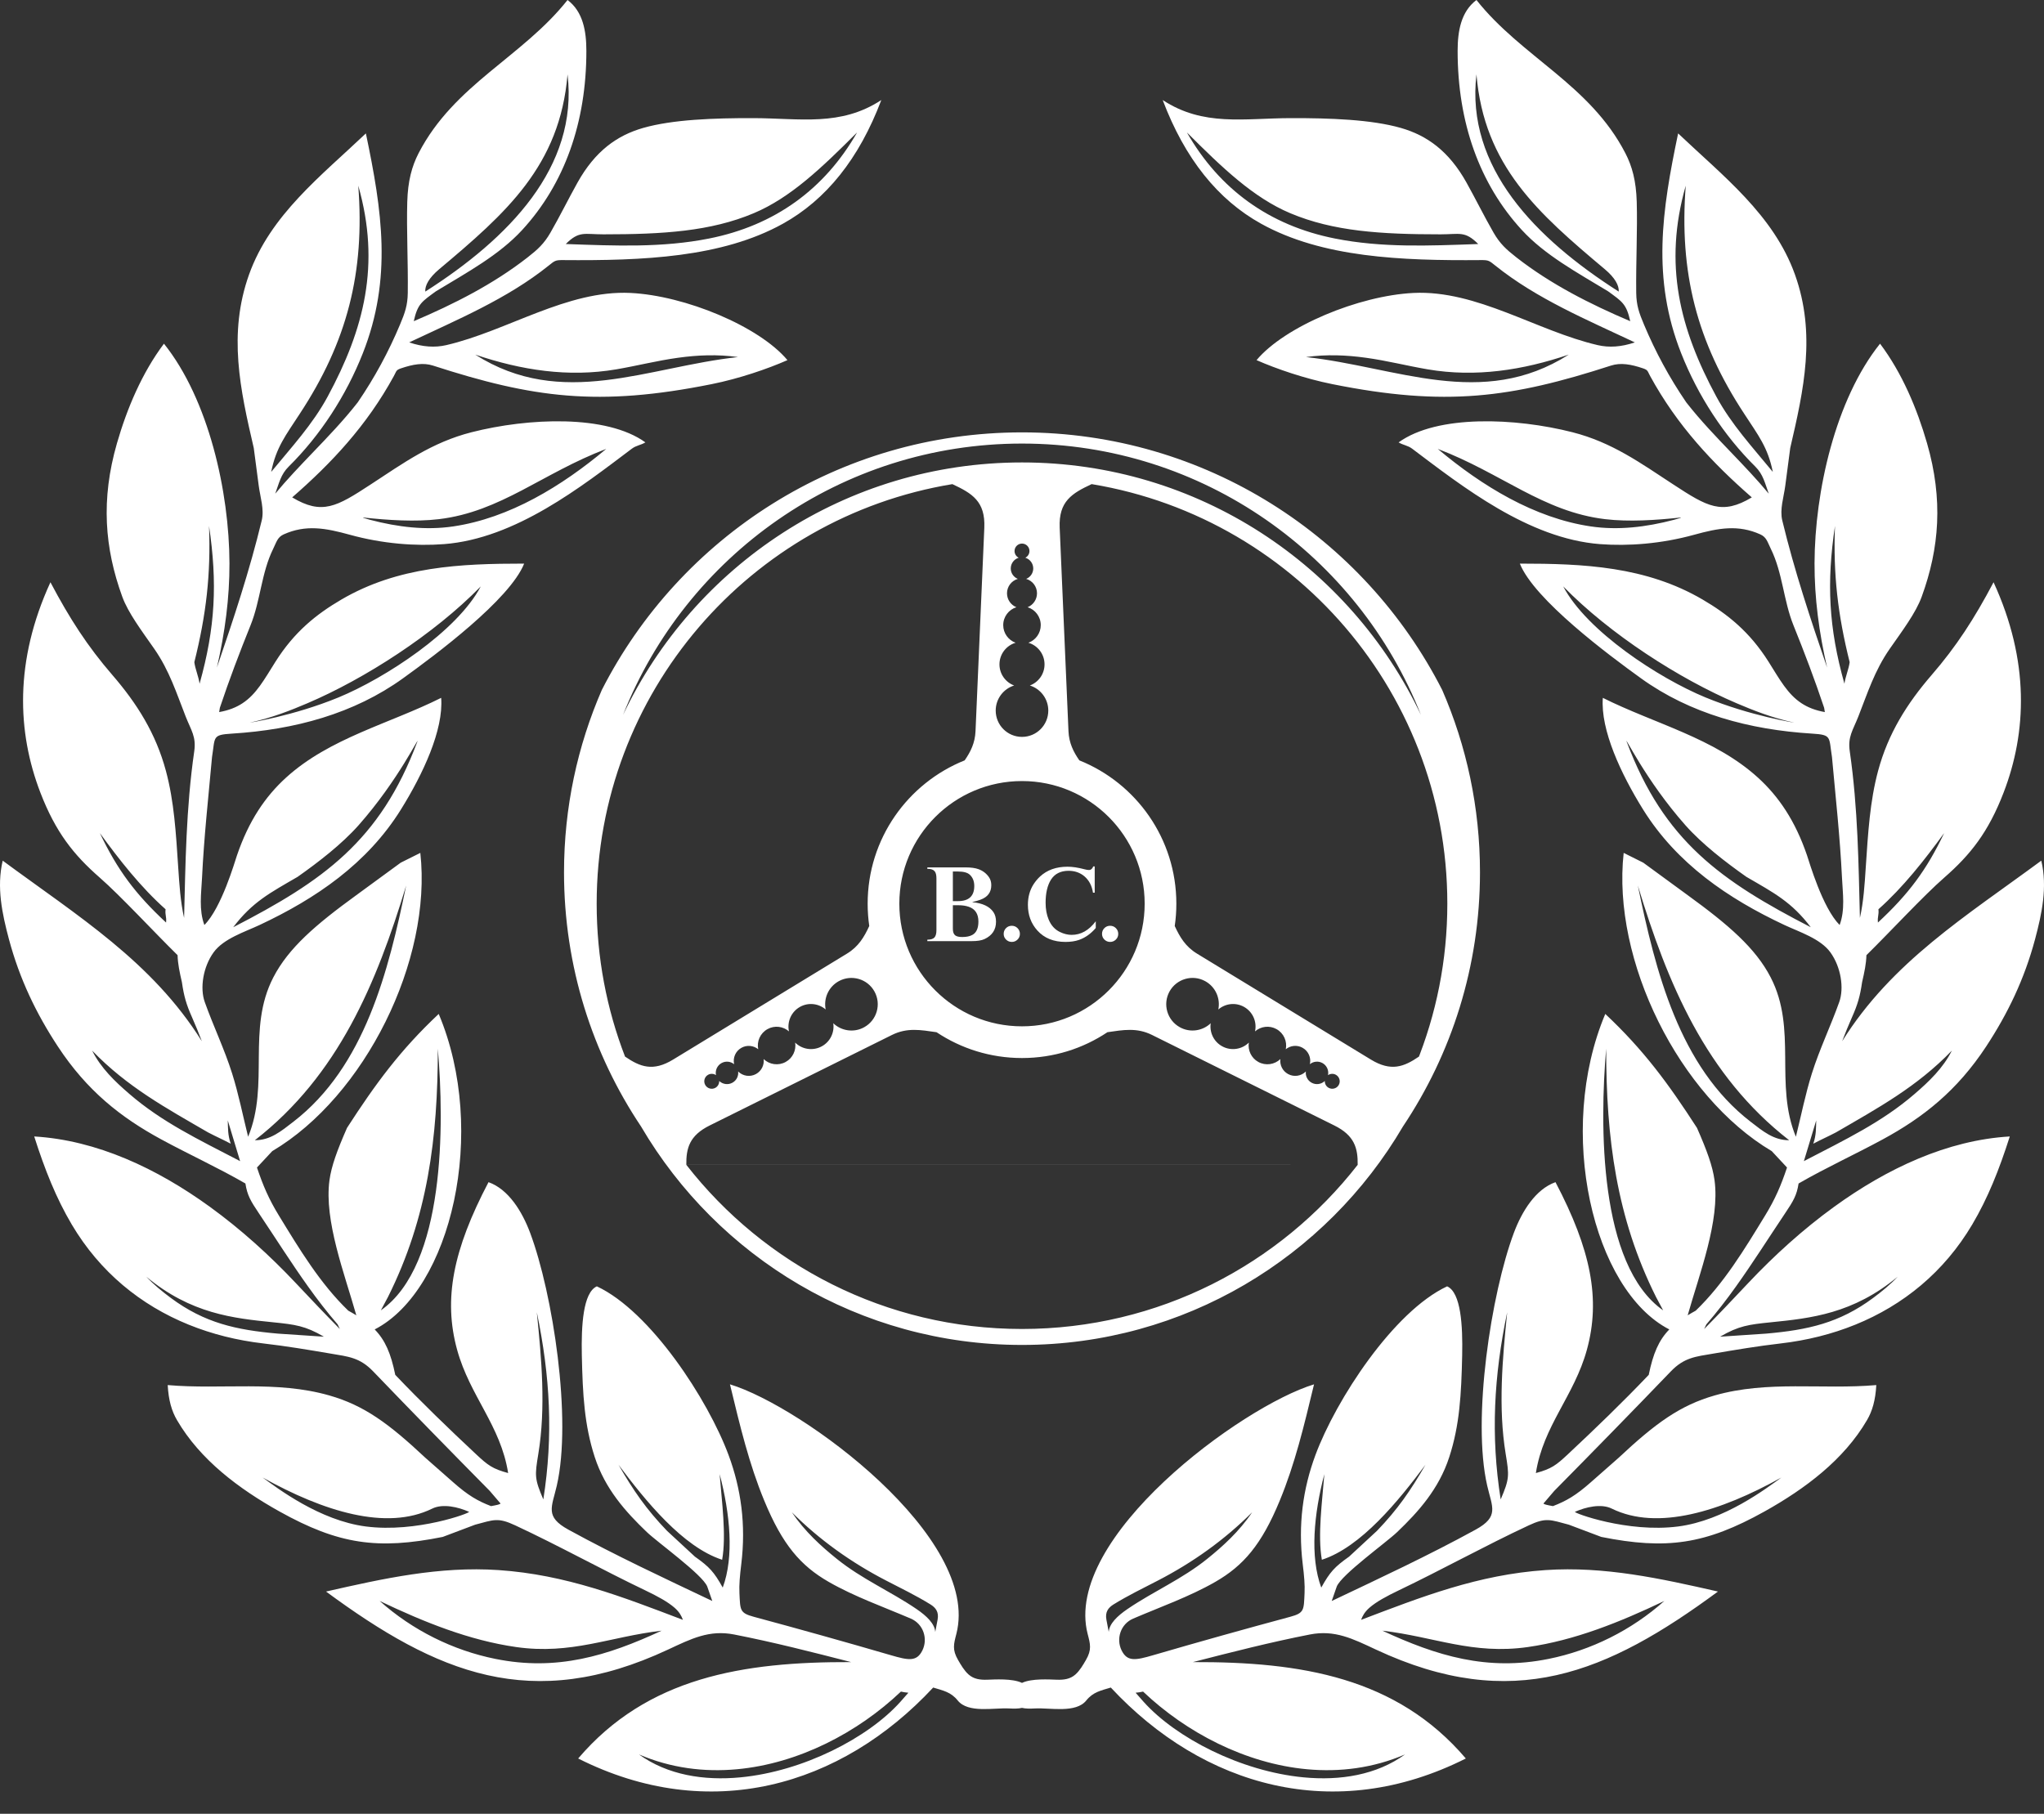 <svg width="80" height="71" viewBox="0 0 80 71" fill="none" xmlns="http://www.w3.org/2000/svg">
<rect x="0" y="0" width="80" height="71" fill="#333333" stroke="none"/>
<path fill-rule="evenodd" clip-rule="evenodd" d="M34.864 64.791C33.083 64.272 31.298 63.772 29.501 63.288C28.946 63.139 28.973 63.02 28.941 62.366C28.925 62.036 28.956 61.691 29.014 61.216C29.199 59.684 29.006 58.281 28.517 56.961C27.71 54.784 25.456 51.331 23.36 50.353C22.817 50.595 22.748 51.901 22.772 53.048C22.805 54.598 22.872 55.787 23.277 57.035C23.683 58.286 24.489 59.181 25.315 59.971C25.738 60.376 27.494 61.636 27.681 62.104C27.747 62.293 27.812 62.481 27.878 62.67C25.98 61.768 24.093 60.89 22.246 59.877C21.316 59.367 21.597 59 21.791 58.161C22.395 55.547 21.636 50.629 20.749 48.259C20.435 47.42 19.903 46.554 19.12 46.275C17.733 48.917 17.345 50.852 17.892 52.84C18.39 54.647 19.597 55.804 19.888 57.662C19.277 57.496 19.097 57.359 18.632 56.924C17.554 55.915 16.491 54.89 15.47 53.818C15.3 52.981 15.076 52.461 14.665 52.04C17.663 50.495 19.108 44.286 17.171 39.69C15.671 41.097 14.701 42.418 13.582 44.15C13.187 45.05 12.971 45.648 12.895 46.2C12.679 47.784 13.488 49.867 13.946 51.487C13.848 51.427 13.743 51.366 13.631 51.305C12.53 50.245 11.716 48.892 10.914 47.579C10.522 46.938 10.296 46.412 10.058 45.703C10.058 45.702 10.059 45.7 10.06 45.699C10.258 45.486 10.457 45.273 10.656 45.06C14.283 42.911 16.918 37.595 16.451 33.386C16.195 33.514 15.939 33.642 15.684 33.769C15.101 34.195 14.519 34.621 13.937 35.047C12.354 36.197 11.289 37.11 10.695 38.264C9.65 40.292 10.56 42.449 9.711 44.497C9.503 43.661 9.342 42.838 9.085 42.02C8.788 41.076 8.352 40.171 8.015 39.227C7.819 38.682 7.945 37.855 8.36 37.28C8.75 36.74 9.584 36.479 10.167 36.205C12.357 35.177 14.369 33.811 15.69 31.69C16.556 30.298 17.363 28.573 17.267 27.317C15.242 28.33 12.902 28.888 11.197 30.438C10.381 31.179 9.733 32.136 9.274 33.486C9.183 33.752 8.671 35.532 7.999 36.209C7.778 35.613 7.877 34.979 7.908 34.349C7.983 32.775 8.156 31.203 8.298 29.637C8.425 28.841 8.296 28.765 9.075 28.717C11.537 28.565 13.854 27.936 15.776 26.55C17.042 25.638 19.952 23.47 20.515 22.062C18.021 22.062 15.582 22.169 13.36 23.47C12.384 24.041 11.52 24.73 10.778 25.908C10.339 26.605 10.034 27.171 9.493 27.527C9.248 27.689 8.954 27.807 8.578 27.874C8.587 27.818 8.596 27.762 8.605 27.706C8.971 26.608 9.375 25.546 9.805 24.479C10.199 23.502 10.228 22.424 10.692 21.483C10.821 21.221 10.858 21.029 11.101 20.919C11.533 20.724 11.941 20.662 12.354 20.68C12.785 20.698 13.221 20.803 13.697 20.934C14.977 21.287 16.272 21.384 17.381 21.299C20.18 21.082 22.756 19.05 24.735 17.56C24.899 17.437 25.085 17.423 25.26 17.317C23.742 16.219 20.673 16.355 18.455 16.92C16.901 17.316 15.784 18.13 14.505 18.966C13.18 19.833 12.607 20.172 11.436 19.47C12.227 18.78 12.947 18.082 13.595 17.331C14.282 16.536 14.889 15.682 15.415 14.72C15.522 14.526 15.494 14.486 15.693 14.419C16.165 14.259 16.569 14.188 16.948 14.311C20.852 15.575 23.414 15.929 27.858 15.036C28.932 14.82 30.038 14.441 30.82 14.097C29.714 12.775 26.819 11.571 24.675 11.467C22.193 11.348 19.857 12.954 17.47 13.509C17.023 13.613 16.549 13.583 16.015 13.403C17.879 12.521 19.849 11.701 21.474 10.397C21.713 10.205 21.735 10.178 22.041 10.181C25.163 10.207 28.254 10.082 30.642 8.757C32.329 7.821 33.624 6.219 34.493 3.917C32.897 4.96 31.321 4.629 29.487 4.624C27.947 4.62 26.322 4.677 25.165 5.01C24.149 5.303 23.294 5.91 22.603 7.147C22.241 7.796 21.917 8.457 21.544 9.106C21.295 9.538 21.047 9.765 20.65 10.075C19.307 11.124 17.769 11.903 16.194 12.573C16.346 11.888 16.514 11.804 17.064 11.401C18.295 10.656 19.536 9.982 20.436 9.004C22.096 7.2 22.951 4.788 22.95 1.989C22.949 1.22 22.82 0.456 22.213 8.39233e-05C20.444 2.234 17.775 3.305 16.384 5.996C16.119 6.51 15.964 7.081 15.94 7.897C15.908 8.995 15.975 10.284 15.96 11.467C15.953 11.958 15.846 12.254 15.654 12.71C15.209 13.769 14.671 14.77 14.001 15.751C13.448 16.458 12.837 17.094 12.228 17.729C11.73 18.249 11.234 18.768 10.773 19.324C10.922 18.915 10.989 18.57 11.299 18.265C12.534 17.044 13.544 15.491 14.2 13.83C15.357 10.9 14.955 8.25 14.32 5.222C12.574 6.881 10.582 8.411 9.747 10.748C8.919 13.068 9.399 15.25 9.932 17.536C9.997 18.03 10.062 18.524 10.127 19.018C10.186 19.464 10.348 19.94 10.244 20.372C9.771 22.334 9.141 24.226 8.49 26.13C8.807 24.746 8.985 23.407 8.981 22.048C8.973 19.248 8.167 15.641 6.417 13.453C5.555 14.6 4.968 15.997 4.578 17.35C3.942 19.555 4.094 21.459 4.786 23.359C5.017 23.992 5.547 24.694 6.033 25.391C6.634 26.251 6.911 27.145 7.269 28.053C7.483 28.595 7.685 28.837 7.602 29.412C7.279 31.645 7.259 33.856 7.205 35.931C7.06 35.276 7.021 34.636 6.976 33.965C6.886 32.598 6.815 31.372 6.494 30.177C6.101 28.712 5.361 27.536 4.394 26.418C3.43 25.303 2.725 24.215 1.974 22.792C0.56 25.872 0.671 28.662 1.58 31.025C2.177 32.575 2.88 33.459 3.903 34.353C4.716 35.063 6.033 36.489 6.95 37.39C6.961 37.734 7.026 38.039 7.12 38.449C7.198 38.992 7.292 39.321 7.514 39.817C7.653 40.13 7.78 40.444 7.9 40.759C5.954 37.645 3.052 35.864 0.106 33.69C-0.139 34.725 0.083 35.765 0.351 36.77C0.768 38.326 1.417 39.674 2.265 40.964C3.402 42.694 4.725 43.74 6.314 44.602C7.413 45.198 8.522 45.702 9.605 46.327C9.678 46.791 9.807 47.008 10.136 47.498C10.778 48.456 11.393 49.431 12.062 50.367C12.42 50.869 12.799 51.36 13.216 51.844C13.244 51.904 13.273 51.964 13.302 52.025C12.709 51.426 12.137 50.818 11.559 50.206C10.571 49.158 9.442 48.129 8.213 47.239C6.141 45.737 3.785 44.63 1.339 44.486C1.754 45.787 2.196 46.897 2.81 47.935C3.912 49.795 5.509 51.092 7.384 51.853C8.3 52.225 9.281 52.469 10.303 52.588C11.213 52.693 12.059 52.836 12.931 52.984C13.638 53.104 14.082 53.136 14.608 53.685C16.116 55.254 17.637 56.809 19.166 58.358C19.305 58.521 19.515 58.765 19.584 58.846C19.614 58.881 19.428 58.919 19.219 58.956C18.7 58.756 18.328 58.544 17.741 58.026C17.379 57.708 17.017 57.389 16.655 57.07C15.208 55.713 14.246 55.012 12.89 54.624C10.808 54.028 8.683 54.402 6.564 54.218C6.596 54.812 6.72 55.235 6.927 55.589C7.832 57.141 9.346 58.277 10.941 59.167C13.249 60.454 14.78 60.672 17.327 60.162C17.75 60.002 18.174 59.843 18.597 59.683C19.328 59.489 19.486 59.392 20.167 59.71C21.852 60.495 23.604 61.465 25.261 62.257C25.723 62.478 26.135 62.7 26.404 62.936C26.587 63.097 26.674 63.255 26.728 63.408C24.346 62.502 22.146 61.639 19.514 61.46C17.195 61.303 14.998 61.792 12.761 62.3C17.098 65.497 20.802 67.071 26.151 64.57C27.059 64.145 27.761 63.791 28.732 63.981C30.274 64.282 31.79 64.671 33.313 65.062C29.081 65.046 25.337 65.657 22.629 68.835C27.749 71.415 32.903 69.948 36.524 66.058C36.91 66.176 37.217 66.231 37.483 66.563C37.891 67.073 38.896 66.845 39.489 66.876C39.676 66.886 39.857 66.888 40 66.854C40.142 66.888 40.324 66.886 40.511 66.876C41.104 66.845 42.109 67.073 42.517 66.563C42.783 66.231 43.09 66.176 43.476 66.058C47.097 69.948 52.251 71.415 57.371 68.835C54.663 65.657 50.919 65.046 46.687 65.062C48.21 64.671 49.726 64.282 51.268 63.981C52.239 63.791 52.941 64.145 53.849 64.57C59.198 67.071 62.903 65.497 67.239 62.3C65.002 61.792 62.805 61.303 60.486 61.46C57.854 61.639 55.654 62.502 53.272 63.408C53.326 63.255 53.413 63.097 53.596 62.936C53.865 62.7 54.277 62.478 54.739 62.257C56.396 61.465 58.148 60.495 59.833 59.71C60.514 59.392 60.672 59.489 61.403 59.683C61.826 59.843 62.25 60.002 62.673 60.162C65.22 60.672 66.751 60.454 69.059 59.167C70.653 58.277 72.168 57.141 73.073 55.589C73.28 55.235 73.404 54.812 73.436 54.218C71.317 54.402 69.192 54.028 67.11 54.624C65.754 55.012 64.792 55.713 63.345 57.07C62.983 57.389 62.621 57.708 62.259 58.026C61.672 58.544 61.3 58.756 60.781 58.956C60.572 58.919 60.385 58.881 60.416 58.846C60.485 58.765 60.695 58.521 60.834 58.358C62.363 56.809 63.884 55.254 65.392 53.685C65.918 53.136 66.362 53.104 67.069 52.984C67.941 52.836 68.787 52.693 69.697 52.588C70.719 52.469 71.7 52.225 72.616 51.853C74.491 51.092 76.088 49.795 77.19 47.935C77.804 46.897 78.246 45.787 78.661 44.486C76.215 44.63 73.859 45.737 71.787 47.239C70.558 48.129 69.429 49.158 68.441 50.206C67.863 50.818 67.291 51.426 66.698 52.025C66.727 51.964 66.756 51.904 66.784 51.844C67.201 51.36 67.58 50.869 67.938 50.367C68.607 49.431 69.222 48.456 69.864 47.498C70.193 47.008 70.322 46.791 70.395 46.327C71.478 45.702 72.587 45.198 73.686 44.602C75.275 43.74 76.598 42.694 77.736 40.964C78.583 39.674 79.233 38.326 79.649 36.77C79.917 35.765 80.139 34.725 79.894 33.69C76.948 35.864 74.046 37.645 72.1 40.759C72.22 40.444 72.347 40.13 72.486 39.817C72.707 39.321 72.802 38.992 72.88 38.449C72.974 38.039 73.039 37.734 73.05 37.39C73.966 36.489 75.284 35.063 76.097 34.353C77.12 33.459 77.823 32.575 78.419 31.025C79.329 28.662 79.44 25.872 78.026 22.792C77.275 24.215 76.57 25.303 75.606 26.418C74.639 27.536 73.899 28.712 73.506 30.177C73.185 31.372 73.114 32.598 73.023 33.965C72.979 34.636 72.94 35.276 72.795 35.931C72.741 33.856 72.721 31.645 72.398 29.412C72.315 28.837 72.517 28.595 72.731 28.053C73.089 27.145 73.366 26.251 73.967 25.391C74.453 24.694 74.983 23.992 75.213 23.359C75.906 21.459 76.058 19.555 75.422 17.35C75.032 15.997 74.445 14.6 73.583 13.453C71.833 15.641 71.027 19.248 71.019 22.048C71.015 23.407 71.193 24.746 71.51 26.13C70.859 24.226 70.229 22.334 69.756 20.372C69.652 19.94 69.814 19.464 69.873 19.018C69.938 18.524 70.003 18.03 70.068 17.536C70.601 15.25 71.082 13.068 70.253 10.748C69.418 8.411 67.426 6.881 65.68 5.222C65.045 8.25 64.643 10.9 65.8 13.83C66.456 15.491 67.466 17.044 68.701 18.265C69.01 18.57 69.078 18.915 69.227 19.324C68.766 18.768 68.27 18.249 67.772 17.729C67.163 17.094 66.552 16.458 65.999 15.751C65.329 14.77 64.791 13.769 64.346 12.71C64.154 12.254 64.047 11.958 64.04 11.467C64.025 10.284 64.092 8.995 64.06 7.897C64.036 7.081 63.881 6.51 63.615 5.996C62.225 3.305 59.556 2.234 57.787 8.39233e-05C57.18 0.456 57.051 1.22 57.05 1.989C57.049 4.788 57.904 7.2 59.564 9.004C60.464 9.982 61.705 10.656 62.936 11.401C63.486 11.804 63.654 11.888 63.806 12.573C62.231 11.903 60.693 11.124 59.35 10.075C58.953 9.765 58.705 9.538 58.456 9.106C58.083 8.457 57.759 7.796 57.397 7.147C56.706 5.91 55.851 5.303 54.835 5.01C53.678 4.677 52.053 4.62 50.513 4.624C48.679 4.629 47.103 4.96 45.507 3.917C46.376 6.219 47.671 7.821 49.358 8.757C51.746 10.082 54.837 10.207 57.959 10.181C58.266 10.178 58.286 10.205 58.526 10.397C60.151 11.701 62.121 12.521 63.985 13.403C63.451 13.583 62.977 13.613 62.53 13.509C60.143 12.954 57.807 11.348 55.325 11.467C53.181 11.571 50.286 12.775 49.18 14.097C49.962 14.441 51.068 14.82 52.142 15.036C56.586 15.929 59.148 15.575 63.051 14.311C63.431 14.188 63.835 14.259 64.307 14.419C64.506 14.486 64.478 14.526 64.585 14.72C65.111 15.682 65.718 16.536 66.405 17.331C67.053 18.082 67.773 18.78 68.564 19.47C67.393 20.172 66.82 19.833 65.495 18.966C64.216 18.13 63.099 17.316 61.545 16.92C59.327 16.355 56.258 16.219 54.74 17.317C54.915 17.423 55.101 17.437 55.265 17.56C57.244 19.05 59.82 21.082 62.619 21.299C63.728 21.384 65.023 21.287 66.303 20.934C66.779 20.803 67.215 20.698 67.646 20.68C68.059 20.662 68.467 20.724 68.899 20.919C69.142 21.029 69.179 21.221 69.308 21.483C69.772 22.424 69.801 23.502 70.195 24.479C70.625 25.546 71.029 26.608 71.395 27.706C71.404 27.762 71.413 27.818 71.422 27.874C71.046 27.807 70.752 27.689 70.507 27.527C69.966 27.171 69.66 26.605 69.222 25.908C68.48 24.73 67.616 24.041 66.64 23.47C64.418 22.169 61.979 22.062 59.485 22.062C60.048 23.47 62.958 25.638 64.224 26.55C66.146 27.936 68.463 28.565 70.925 28.717C71.704 28.765 71.575 28.841 71.702 29.637C71.844 31.203 72.017 32.775 72.093 34.349C72.123 34.979 72.222 35.613 72.001 36.209C71.329 35.532 70.817 33.752 70.726 33.486C70.267 32.136 69.619 31.179 68.803 30.438C67.098 28.888 64.758 28.33 62.733 27.317C62.637 28.573 63.444 30.298 64.31 31.69C65.631 33.811 67.643 35.177 69.833 36.205C70.416 36.479 71.25 36.74 71.64 37.28C72.055 37.855 72.181 38.682 71.985 39.227C71.648 40.171 71.212 41.076 70.915 42.02C70.658 42.838 70.497 43.661 70.289 44.497C69.44 42.449 70.35 40.292 69.305 38.264C68.711 37.11 67.646 36.197 66.063 35.047C65.481 34.621 64.899 34.195 64.316 33.769C64.061 33.642 63.805 33.514 63.549 33.386C63.082 37.595 65.717 42.911 69.344 45.06C69.543 45.273 69.742 45.486 69.94 45.699C69.941 45.7 69.942 45.702 69.942 45.703C69.704 46.412 69.478 46.938 69.086 47.579C68.284 48.892 67.47 50.245 66.369 51.305C66.257 51.366 66.153 51.427 66.054 51.487C66.512 49.867 67.321 47.784 67.105 46.2C67.029 45.648 66.814 45.05 66.418 44.15C65.299 42.418 64.329 41.097 62.829 39.69C60.892 44.286 62.337 50.495 65.335 52.04C64.924 52.461 64.7 52.981 64.53 53.818C63.509 54.89 62.446 55.915 61.368 56.924C60.903 57.359 60.722 57.496 60.112 57.662C60.403 55.804 61.61 54.647 62.108 52.84C62.655 50.852 62.267 48.917 60.88 46.275C60.097 46.554 59.565 47.42 59.251 48.259C58.364 50.629 57.605 55.547 58.209 58.161C58.403 59 58.684 59.367 57.754 59.877C55.907 60.89 54.02 61.768 52.122 62.67C52.188 62.481 52.253 62.293 52.319 62.104C52.506 61.636 54.262 60.376 54.685 59.971C55.511 59.181 56.317 58.286 56.723 57.035C57.128 55.787 57.194 54.598 57.228 53.048C57.252 51.901 57.183 50.595 56.639 50.353C54.544 51.331 52.29 54.784 51.483 56.961C50.994 58.281 50.801 59.684 50.986 61.216C51.044 61.691 51.075 62.036 51.059 62.366C51.028 63.02 51.054 63.139 50.499 63.288C48.702 63.772 46.917 64.272 45.136 64.791C44.443 64.993 44.12 65.055 43.898 64.603C43.675 64.148 43.859 63.57 44.352 63.359C45.423 62.9 46.562 62.498 47.563 61.923C48.666 61.29 49.376 60.467 50.087 58.744C50.684 57.297 51.031 55.843 51.43 54.189C48.59 55.054 41.595 60.196 42.57 63.962C42.673 64.359 42.736 64.577 42.503 64.978C42.389 65.175 42.263 65.393 42.092 65.546C41.885 65.731 41.632 65.76 41.369 65.752C41.079 65.743 40.38 65.694 40 65.876C39.62 65.694 38.921 65.743 38.631 65.752C38.368 65.76 38.115 65.731 37.908 65.546C37.737 65.393 37.611 65.175 37.497 64.978C37.264 64.577 37.327 64.359 37.43 63.962C38.405 60.196 31.41 55.054 28.57 54.189C28.969 55.843 29.316 57.297 29.913 58.744C30.624 60.467 31.334 61.29 32.437 61.923C33.438 62.498 34.577 62.9 35.648 63.359C36.141 63.57 36.325 64.148 36.102 64.603C35.88 65.055 35.557 64.993 34.864 64.791ZM38.033 36.84H36.295V36.783C36.428 36.783 36.521 36.754 36.573 36.697C36.625 36.639 36.651 36.544 36.651 36.41V34.385C36.651 34.256 36.629 34.163 36.583 34.107C36.532 34.043 36.444 34.011 36.318 34.011H36.295V33.954H37.799C38.005 33.954 38.17 33.977 38.297 34.023C38.468 34.084 38.605 34.19 38.708 34.338C38.768 34.426 38.798 34.529 38.798 34.65C38.798 34.926 38.657 35.117 38.373 35.219C38.265 35.259 38.16 35.288 38.06 35.308V35.316C38.457 35.354 38.731 35.483 38.881 35.704C38.949 35.804 38.983 35.93 38.983 36.081C38.983 36.392 38.833 36.618 38.534 36.759C38.42 36.813 38.253 36.84 38.033 36.84ZM42.244 29.764C44.469 30.655 46.041 32.831 46.041 35.374C46.041 35.671 46.02 35.962 45.978 36.248C46.176 36.677 46.395 37.052 46.849 37.329C49.117 38.711 51.385 40.093 53.653 41.475C54.444 41.958 54.95 41.761 55.537 41.359C55.501 41.454 55.463 41.548 55.425 41.642C56.212 39.707 56.647 37.592 56.647 35.374C56.647 26.85 50.236 19.821 41.973 18.844C42.225 18.874 42.476 18.91 42.725 18.951C41.957 19.31 41.43 19.622 41.475 20.659C41.589 23.313 41.704 25.966 41.819 28.619C41.839 29.086 42.013 29.43 42.244 29.764ZM53.138 45.597C53.148 44.943 53.012 44.447 52.228 44.058C49.849 42.876 47.471 41.695 45.092 40.514C44.493 40.216 43.962 40.316 43.344 40.405C42.387 41.044 41.237 41.416 40 41.416C38.763 41.416 37.614 41.044 36.656 40.406C36.038 40.316 35.507 40.216 34.908 40.514C32.529 41.695 30.151 42.876 27.772 44.058C26.988 44.447 26.852 44.944 26.862 45.597M24.463 41.359C25.05 41.762 25.556 41.958 26.347 41.475C28.615 40.093 30.883 38.711 33.15 37.329C33.605 37.052 33.823 36.677 34.022 36.248C33.98 35.963 33.959 35.671 33.959 35.374C33.959 32.831 35.531 30.655 37.756 29.764C37.987 29.43 38.161 29.086 38.181 28.619C38.296 25.966 38.411 23.313 38.525 20.659C38.57 19.622 38.043 19.31 37.275 18.951C29.379 20.252 23.353 27.11 23.353 35.374C23.353 37.484 23.746 39.502 24.463 41.359ZM40.308 26.833C40.726 26.964 41.029 27.354 41.029 27.815C41.029 28.384 40.569 28.845 40 28.845C39.431 28.845 38.971 28.384 38.971 27.815C38.971 27.354 39.274 26.964 39.692 26.833C39.357 26.708 39.118 26.385 39.118 26.006C39.118 25.606 39.384 25.268 39.749 25.16C39.467 25.058 39.265 24.787 39.265 24.47C39.265 24.141 39.482 23.862 39.78 23.769C39.565 23.682 39.413 23.471 39.413 23.224C39.413 22.956 39.592 22.731 39.837 22.66C39.675 22.595 39.56 22.437 39.56 22.252C39.56 22.054 39.691 21.887 39.87 21.832C39.774 21.784 39.708 21.684 39.708 21.57C39.708 21.409 39.839 21.278 40 21.278C40.161 21.278 40.292 21.409 40.292 21.57C40.292 21.684 40.226 21.784 40.13 21.832C40.309 21.887 40.44 22.054 40.44 22.252C40.44 22.437 40.325 22.595 40.163 22.66C40.408 22.731 40.587 22.956 40.587 23.224C40.587 23.471 40.435 23.682 40.22 23.769C40.518 23.862 40.734 24.141 40.734 24.47C40.734 24.787 40.533 25.058 40.251 25.16C40.616 25.268 40.882 25.606 40.882 26.006C40.882 26.385 40.643 26.708 40.308 26.833ZM32.316 39.515C32.229 39.086 32.424 38.631 32.828 38.408C33.325 38.134 33.952 38.315 34.226 38.812C34.501 39.31 34.32 39.937 33.822 40.211C33.419 40.434 32.93 40.357 32.613 40.054C32.666 40.408 32.499 40.773 32.167 40.956C31.817 41.149 31.392 41.079 31.122 40.812C31.168 41.108 31.029 41.416 30.751 41.569C30.463 41.728 30.114 41.673 29.889 41.457C29.916 41.688 29.805 41.923 29.589 42.042C29.355 42.171 29.07 42.123 28.89 41.942C28.912 42.116 28.828 42.293 28.666 42.382C28.493 42.478 28.284 42.444 28.149 42.314C28.153 42.421 28.098 42.527 27.998 42.583C27.857 42.66 27.679 42.609 27.601 42.468C27.523 42.327 27.574 42.149 27.715 42.071C27.816 42.016 27.935 42.025 28.023 42.086C27.985 41.903 28.068 41.708 28.241 41.613C28.403 41.523 28.598 41.547 28.733 41.658C28.676 41.409 28.787 41.143 29.022 41.014C29.237 40.895 29.496 40.926 29.676 41.072C29.613 40.766 29.753 40.442 30.041 40.283C30.319 40.129 30.653 40.175 30.879 40.373C30.798 40.001 30.965 39.605 31.315 39.411C31.646 39.228 32.045 39.282 32.316 39.515ZM47.684 39.515C47.771 39.085 47.576 38.631 47.172 38.408C46.675 38.133 46.048 38.315 45.773 38.812C45.499 39.31 45.68 39.936 46.178 40.211C46.581 40.434 47.07 40.356 47.386 40.054C47.334 40.408 47.501 40.773 47.833 40.956C48.183 41.149 48.608 41.079 48.878 40.812C48.832 41.108 48.971 41.416 49.249 41.569C49.537 41.728 49.886 41.673 50.112 41.457C50.084 41.687 50.195 41.922 50.411 42.041C50.645 42.171 50.93 42.123 51.11 41.942C51.088 42.116 51.172 42.293 51.334 42.382C51.507 42.478 51.716 42.444 51.851 42.314C51.847 42.421 51.902 42.527 52.002 42.582C52.143 42.66 52.321 42.609 52.399 42.468C52.477 42.327 52.425 42.149 52.284 42.071C52.184 42.016 52.065 42.025 51.977 42.086C52.015 41.902 51.932 41.708 51.759 41.612C51.596 41.523 51.402 41.547 51.267 41.657C51.324 41.409 51.213 41.143 50.978 41.013C50.763 40.894 50.504 40.925 50.324 41.072C50.386 40.766 50.247 40.442 49.959 40.283C49.681 40.129 49.347 40.175 49.12 40.373C49.202 40.001 49.035 39.605 48.685 39.411C48.353 39.228 47.955 39.282 47.684 39.515ZM40 30.574C42.651 30.574 44.801 32.724 44.801 35.374C44.801 38.025 42.651 40.175 40 40.175C37.349 40.175 35.199 38.025 35.199 35.374C35.199 32.724 37.349 30.574 40 30.574ZM40 18.102C46.894 18.102 52.844 22.143 55.614 27.985C53.158 21.765 47.092 17.363 40 17.363C32.908 17.363 26.843 21.765 24.386 27.984C27.156 22.143 33.107 18.102 40 18.102ZM40 16.925C47.175 16.925 53.395 21.024 56.446 27.008C57.397 29.195 57.925 31.608 57.925 34.145C57.925 37.827 56.814 41.249 54.909 44.097C51.91 49.211 46.356 52.647 40 52.647C33.644 52.647 28.089 49.211 25.09 44.096C23.186 41.249 22.075 37.827 22.075 34.145C22.075 31.608 22.603 29.195 23.555 27.007C26.605 21.024 32.825 16.925 40 16.925ZM53.138 45.597C50.091 49.506 45.339 52.022 40 52.022C34.66 52.022 29.907 49.505 26.861 45.595M43.45 36.239C43.537 36.239 43.611 36.269 43.674 36.331C43.736 36.394 43.767 36.468 43.767 36.556C43.767 36.643 43.736 36.718 43.674 36.779C43.611 36.84 43.537 36.871 43.45 36.871C43.362 36.871 43.287 36.84 43.225 36.779C43.163 36.718 43.132 36.643 43.132 36.556C43.132 36.467 43.163 36.392 43.224 36.331C43.285 36.269 43.361 36.239 43.45 36.239ZM42.846 34.945H42.778C42.737 34.672 42.625 34.459 42.443 34.303C42.272 34.159 42.065 34.087 41.824 34.087C41.51 34.087 41.28 34.204 41.133 34.436C40.994 34.658 40.924 34.959 40.924 35.339C40.924 35.589 40.964 35.808 41.044 35.997C41.14 36.227 41.288 36.389 41.486 36.483C41.64 36.557 41.793 36.595 41.943 36.595C42.306 36.595 42.62 36.417 42.887 36.062V36.326C42.694 36.552 42.474 36.708 42.229 36.793C42.079 36.845 41.903 36.871 41.702 36.871C41.237 36.871 40.871 36.723 40.603 36.426C40.355 36.152 40.231 35.817 40.231 35.419C40.231 35.11 40.306 34.84 40.456 34.608C40.53 34.496 40.612 34.398 40.703 34.313C40.98 34.055 41.339 33.927 41.782 33.927C41.973 33.927 42.193 33.96 42.441 34.026C42.514 34.046 42.575 34.056 42.624 34.056C42.697 34.056 42.752 34.009 42.789 33.915H42.846V34.945ZM39.601 36.239C39.688 36.239 39.763 36.269 39.825 36.331C39.887 36.394 39.918 36.468 39.918 36.556C39.918 36.643 39.887 36.718 39.825 36.779C39.763 36.84 39.688 36.871 39.601 36.871C39.513 36.871 39.438 36.84 39.376 36.779C39.314 36.718 39.283 36.643 39.283 36.556C39.283 36.467 39.314 36.392 39.375 36.331C39.436 36.269 39.512 36.239 39.601 36.239ZM37.494 34.115H37.294V35.274H37.494C37.92 35.274 38.132 35.076 38.132 34.681C38.132 34.497 38.074 34.349 37.956 34.24C37.866 34.156 37.712 34.115 37.494 34.115ZM37.513 35.435H37.294V36.358C37.294 36.482 37.325 36.568 37.388 36.616C37.443 36.658 37.535 36.679 37.662 36.679C37.824 36.679 37.956 36.652 38.056 36.597C38.215 36.511 38.294 36.336 38.294 36.073C38.294 35.772 38.166 35.579 37.913 35.494C37.797 35.454 37.664 35.435 37.513 35.435ZM61.4 13.881C59.605 14.489 57.755 14.779 55.88 14.458C55.075 14.321 54.283 14.117 53.459 14.004C52.696 13.899 51.926 13.864 51.115 13.977C54.651 14.359 58.004 16.042 61.4 13.881ZM65.743 20.262C64.808 20.361 63.755 20.433 62.821 20.322C60.396 20.033 58.766 18.519 56.273 17.572C58.007 19.027 60.058 20.282 62.266 20.607C63.321 20.762 64.411 20.639 65.52 20.347C65.747 20.287 65.869 20.248 65.743 20.262ZM70.215 28.284C69.369 28.104 68.611 27.802 67.975 27.531C65.724 26.572 63.013 24.829 61.183 22.955C62.11 24.712 64.929 26.548 66.751 27.3C68.523 28.03 70.299 28.302 70.215 28.284ZM63.671 29.045C63.542 28.703 64.401 30.537 65.965 32.303C66.625 33.048 67.549 33.758 68.354 34.325C69.439 34.955 70.119 35.305 70.872 36.296C67.361 34.487 65.124 32.92 63.671 29.045ZM70.026 44.634C66.75 42.087 65.262 38.48 64.103 34.664C64.794 38.005 65.717 41.752 68.521 43.913C68.998 44.281 69.417 44.634 70.026 44.634ZM62.864 41.049C62.864 44.538 63.259 47.657 64.815 50.77C64.908 50.944 65.001 51.118 65.094 51.293C62.569 49.524 62.609 44.006 62.864 41.049ZM58.99 51.366C58.805 53.19 58.632 55.094 58.931 56.914C59.071 57.764 59.081 57.885 58.735 58.694C58.34 56.195 58.469 53.86 58.99 51.366ZM55.791 57.339C55.202 58.358 54.707 59.077 53.894 59.923C53.53 60.26 53.167 60.596 52.803 60.933C52.233 61.336 52.052 61.534 51.713 62.145C51.264 60.933 51.423 59.264 51.834 57.703C51.75 58.772 51.567 60.095 51.736 61.056C53.273 60.557 54.73 58.757 55.791 57.339ZM49.008 59.197C48.499 59.952 47.856 60.532 47.251 61.019C46.258 61.819 45.168 62.278 44.131 62.983C43.723 63.261 43.417 63.561 43.395 63.881C43.364 63.722 43.334 63.563 43.304 63.404C43.246 63.099 43.378 62.932 43.58 62.806C44.135 62.462 44.73 62.174 45.318 61.87C46.677 61.168 47.923 60.281 49.008 59.197ZM71.085 43.858C70.924 44.389 70.763 44.92 70.602 45.452C72.251 44.595 73.662 43.921 74.932 42.825C75.508 42.329 76.052 41.807 76.394 41.125C75.022 42.548 73.503 43.371 71.859 44.326C71.435 44.545 71.394 44.549 70.97 44.769C71.091 44.419 71.074 44.146 71.085 43.858ZM56.384 9.173C54.048 9.173 52.189 9.057 50.502 8.347C49.059 7.74 47.842 6.572 46.454 5.184C47.721 7.401 49.674 8.828 52.254 9.338C54.082 9.7 55.89 9.623 57.856 9.552C57.333 9.028 57.132 9.173 56.384 9.173ZM62.816 10.543C60.198 8.344 58.085 6.495 57.787 2.912C57.359 6.549 60.097 9.336 63.355 11.414C63.374 11.177 63.206 10.871 62.816 10.543ZM65.978 7.268C65.717 10.657 66.406 13.374 68.279 16.215C68.812 17.036 69.193 17.508 69.386 18.473C68.597 17.511 67.766 16.617 67.173 15.52C65.748 12.88 65.097 10.353 65.978 7.268ZM71.819 20.588C71.747 22.488 71.928 24.055 72.394 25.921C72.356 26.202 72.227 26.483 72.189 26.765C71.57 24.563 71.488 22.812 71.819 20.588ZM76.092 32.61C75.404 34.056 74.697 35.002 73.5 36.113C73.476 35.87 73.544 35.836 73.52 35.593C74.487 34.733 75.325 33.664 76.092 32.61ZM74.275 49.975C72.53 51.426 70.874 51.602 69.311 51.76C68.45 51.847 68.05 51.898 67.323 52.324C67.923 52.284 68.522 52.244 69.121 52.204C70.762 52.06 71.991 51.788 73.312 50.808C73.651 50.556 73.976 50.292 74.275 49.975ZM69.721 57.837C69.14 58.256 67.491 59.519 65.681 59.753C63.694 60.01 61.563 59.215 61.643 59.179C62.063 58.993 62.665 58.848 63.082 59.053C64.877 59.935 67.338 59.163 69.721 57.837ZM65.14 62.669C63.385 63.506 61.629 64.21 59.803 64.472C57.633 64.783 56.128 64.066 54.104 63.832C56.237 64.82 58.204 65.422 60.608 64.937C62.273 64.602 63.854 63.815 65.14 62.669ZM44.447 66.261C44.552 66.252 44.65 66.236 44.739 66.216C46.425 67.819 48.747 69.034 51.154 69.256C52.437 69.375 53.744 69.212 54.992 68.676C53.878 69.479 52.461 69.712 51.016 69.573C48.562 69.337 46.028 68.029 44.762 66.619C44.657 66.5 44.552 66.381 44.447 66.261ZM18.6 13.881C20.395 14.489 22.244 14.779 24.12 14.458C24.925 14.321 25.716 14.117 26.541 14.004C27.304 13.899 28.074 13.864 28.885 13.977C25.349 14.359 21.996 16.042 18.6 13.881ZM14.257 20.262C15.191 20.361 16.245 20.433 17.179 20.322C19.604 20.033 21.234 18.519 23.727 17.572C21.993 19.027 19.942 20.282 17.734 20.607C16.679 20.762 15.589 20.639 14.48 20.347C14.253 20.287 14.131 20.248 14.257 20.262ZM9.785 28.284C10.631 28.104 11.389 27.802 12.025 27.531C14.276 26.572 16.987 24.829 18.817 22.955C17.89 24.712 15.071 26.548 13.249 27.3C11.477 28.03 9.701 28.302 9.785 28.284ZM16.329 29.045C16.458 28.703 15.599 30.537 14.035 32.303C13.375 33.048 12.451 33.758 11.646 34.325C10.561 34.955 9.881 35.305 9.128 36.296C12.639 34.487 14.877 32.92 16.329 29.045ZM9.974 44.634C13.25 42.087 14.738 38.48 15.897 34.664C15.206 38.005 14.283 41.752 11.479 43.913C11.002 44.281 10.583 44.634 9.974 44.634ZM17.136 41.049C17.136 44.538 16.741 47.657 15.185 50.77C15.092 50.944 14.999 51.118 14.906 51.293C17.431 49.524 17.391 44.006 17.136 41.049ZM21.01 51.366C21.195 53.19 21.368 55.094 21.069 56.914C20.929 57.764 20.919 57.885 21.265 58.694C21.66 56.195 21.531 53.86 21.01 51.366ZM24.209 57.339C24.798 58.358 25.293 59.077 26.106 59.923C26.47 60.26 26.833 60.596 27.197 60.933C27.767 61.336 27.948 61.534 28.287 62.145C28.736 60.933 28.577 59.264 28.166 57.703C28.25 58.772 28.433 60.095 28.264 61.056C26.727 60.557 25.27 58.757 24.209 57.339ZM30.992 59.197C31.501 59.952 32.144 60.532 32.749 61.019C33.742 61.819 34.832 62.278 35.869 62.983C36.277 63.261 36.583 63.561 36.605 63.881C36.636 63.722 36.666 63.563 36.696 63.404C36.754 63.099 36.622 62.932 36.42 62.806C35.865 62.462 35.27 62.174 34.682 61.87C33.323 61.168 32.077 60.281 30.992 59.197ZM8.915 43.858C9.076 44.389 9.237 44.92 9.398 45.452C7.749 44.595 6.338 43.921 5.068 42.825C4.492 42.329 3.948 41.807 3.606 41.125C4.978 42.548 6.497 43.371 8.141 44.326C8.565 44.545 8.606 44.549 9.03 44.769C8.909 44.419 8.926 44.146 8.915 43.858ZM23.616 9.173C25.952 9.173 27.811 9.057 29.498 8.347C30.941 7.74 32.158 6.572 33.546 5.184C32.279 7.401 30.326 8.828 27.746 9.338C25.918 9.7 24.11 9.623 22.144 9.552C22.668 9.028 22.868 9.173 23.616 9.173ZM17.184 10.543C19.802 8.344 21.915 6.495 22.213 2.912C22.641 6.549 19.903 9.336 16.645 11.414C16.626 11.177 16.794 10.871 17.184 10.543ZM14.022 7.268C14.283 10.657 13.594 13.374 11.721 16.215C11.188 17.036 10.807 17.508 10.614 18.473C11.403 17.511 12.234 16.617 12.827 15.52C14.252 12.88 14.903 10.353 14.022 7.268ZM8.181 20.588C8.253 22.488 8.072 24.055 7.606 25.921C7.644 26.202 7.773 26.483 7.811 26.765C8.43 24.563 8.512 22.812 8.181 20.588ZM3.908 32.61C4.596 34.056 5.303 35.002 6.5 36.113C6.524 35.87 6.455 35.836 6.48 35.593C5.513 34.733 4.675 33.664 3.908 32.61ZM5.725 49.975C7.47 51.426 9.126 51.602 10.689 51.76C11.55 51.847 11.95 51.898 12.677 52.324C12.077 52.284 11.478 52.244 10.879 52.204C9.238 52.06 8.009 51.788 6.688 50.808C6.349 50.556 6.024 50.292 5.725 49.975ZM10.28 57.837C10.86 58.256 12.509 59.519 14.319 59.753C16.306 60.01 18.437 59.215 18.357 59.179C17.937 58.993 17.335 58.848 16.918 59.053C15.123 59.935 12.662 59.163 10.28 57.837ZM14.86 62.669C16.615 63.506 18.371 64.21 20.197 64.472C22.367 64.783 23.872 64.066 25.896 63.832C23.763 64.82 21.796 65.422 19.392 64.937C17.727 64.602 16.146 63.815 14.86 62.669ZM35.553 66.261C35.448 66.252 35.35 66.236 35.261 66.216C33.575 67.819 31.253 69.034 28.846 69.256C27.563 69.375 26.256 69.212 25.008 68.676C26.122 69.479 27.539 69.712 28.984 69.573C31.438 69.337 33.972 68.029 35.238 66.619C35.343 66.5 35.448 66.381 35.553 66.261Z" fill="white"/>
</svg>
